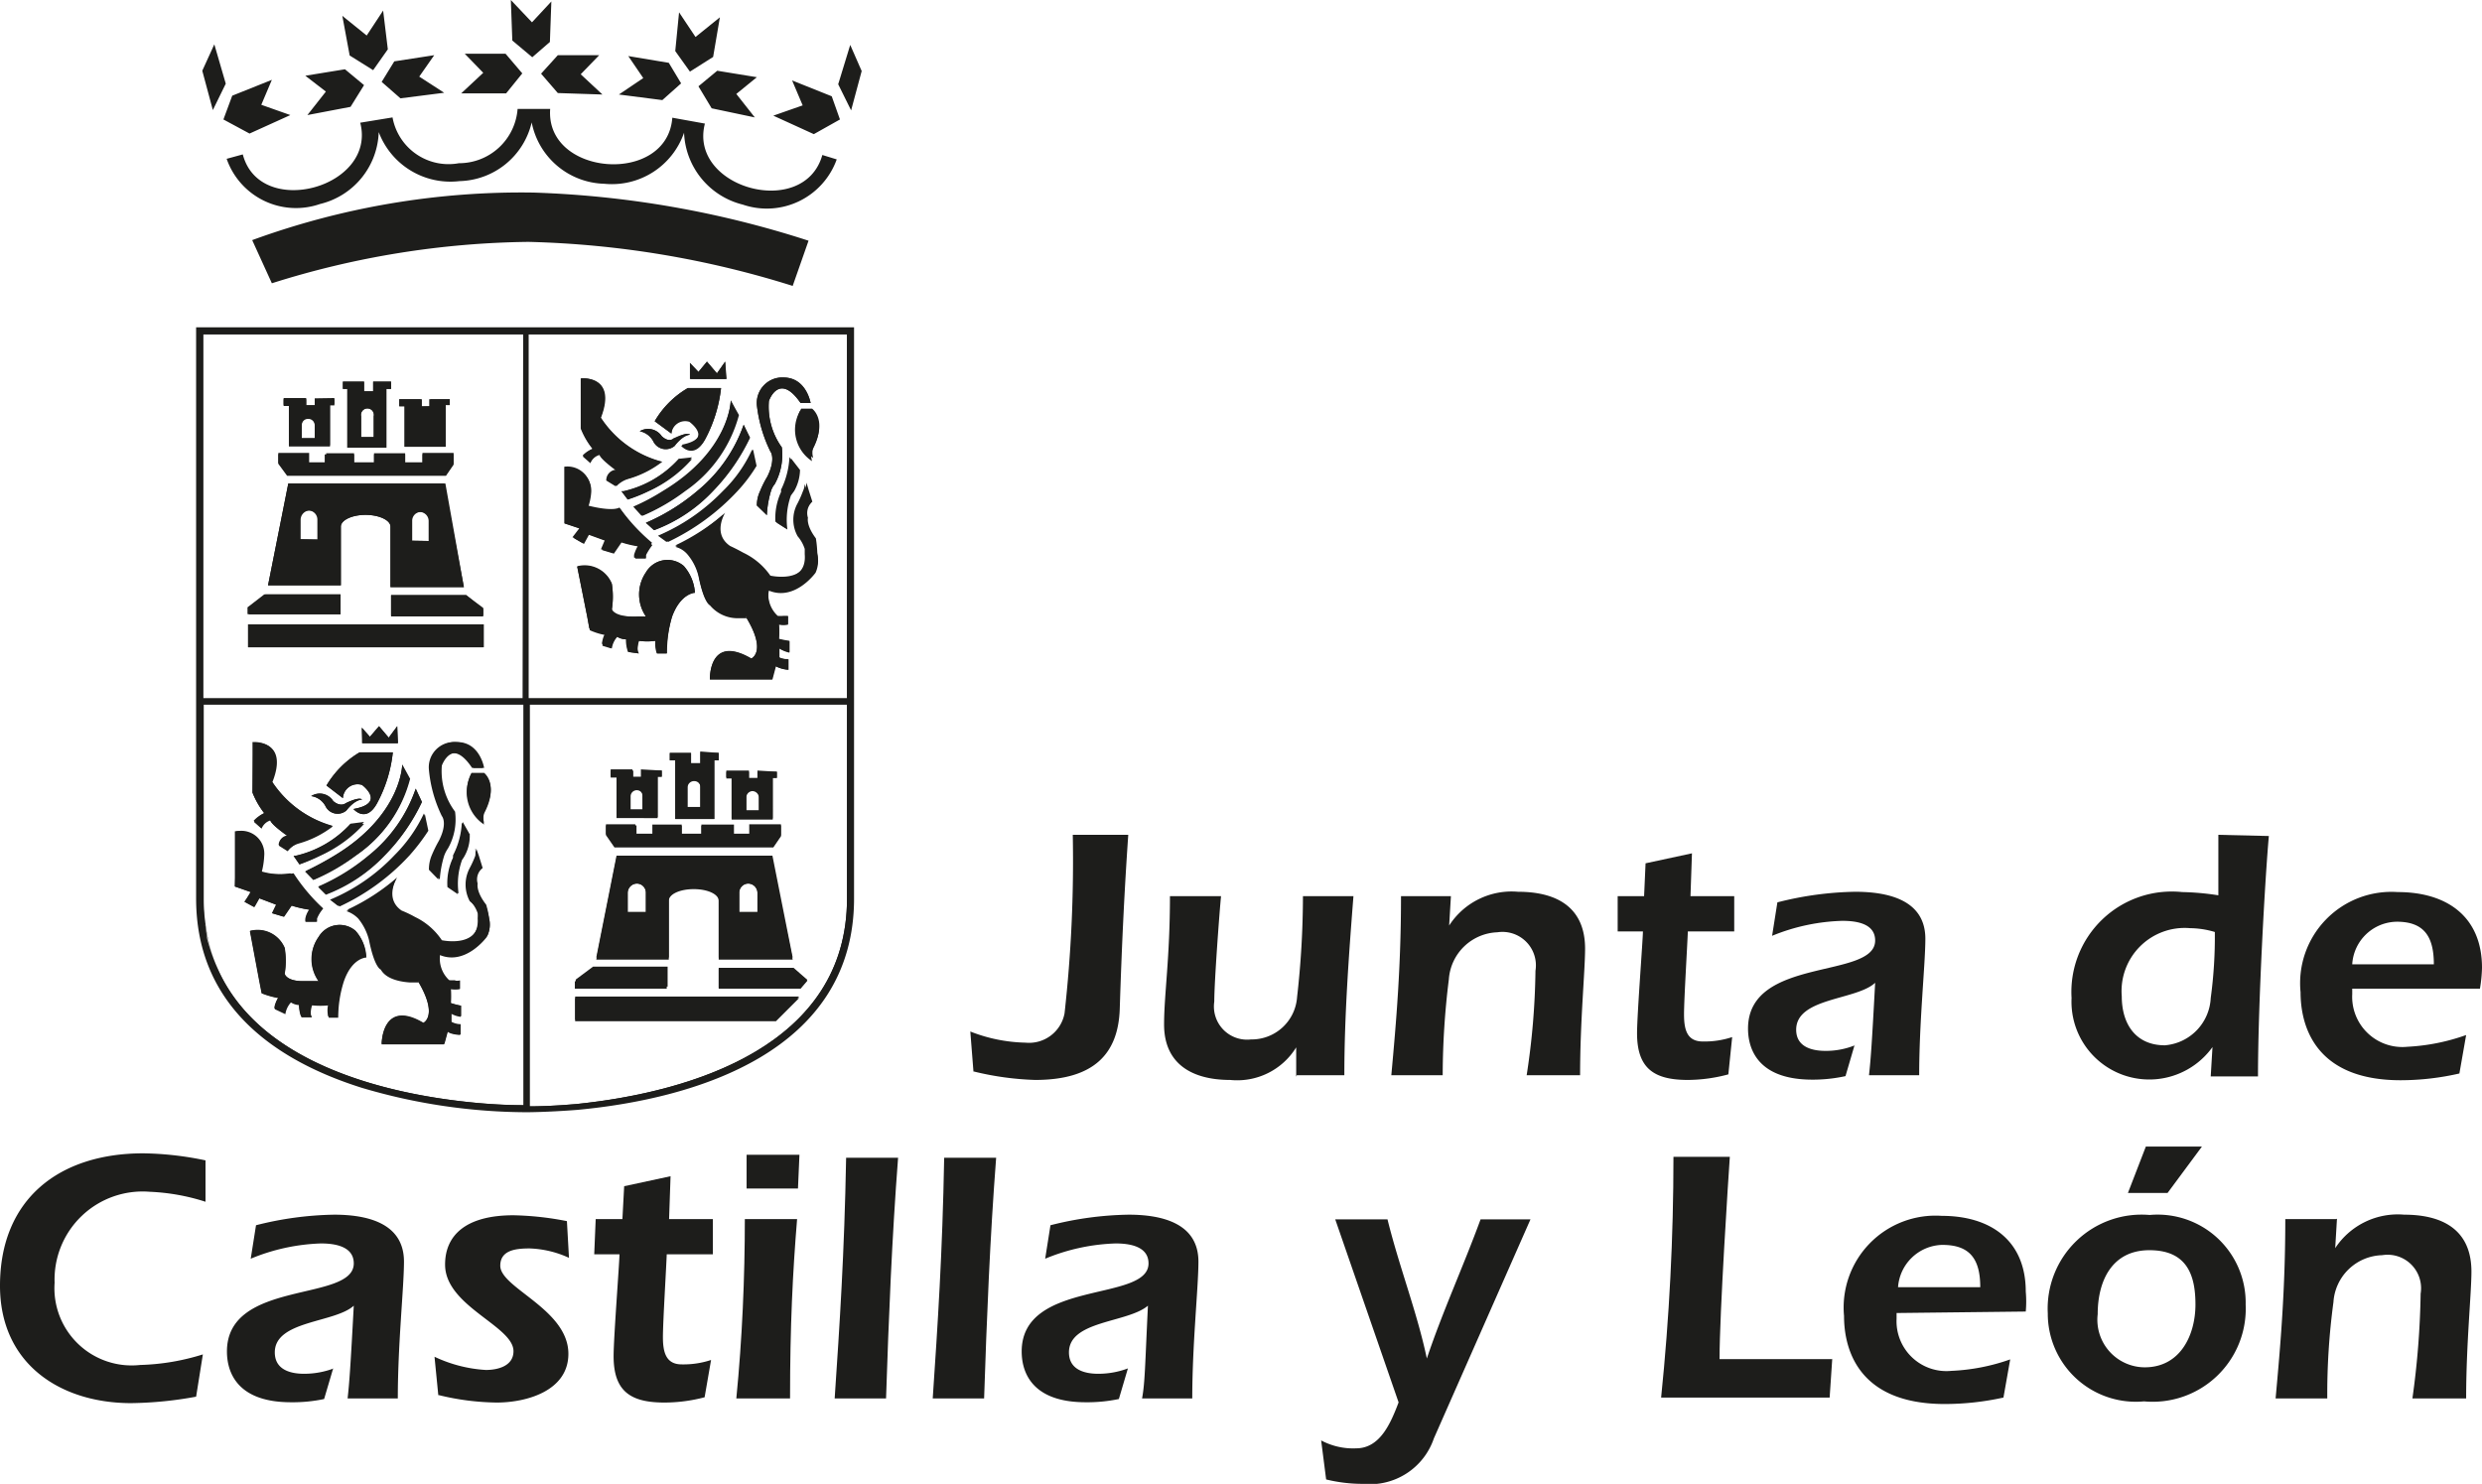 <svg xmlns="http://www.w3.org/2000/svg" viewBox="0 0 84.54 50.55"><defs><style>.cls-1,.cls-2{fill:#1d1d1b;}.cls-2{fill-rule:evenodd;}</style></defs><g id="Capa_2" data-name="Capa 2"><g id="Capa_1-2" data-name="Capa 1"><path class="cls-1" d="M20.18,15.29a2.66,2.66,0,0,1-.4-.69l0-1.71s1.23-.12.67,1.34a3.56,3.56,0,0,0,2.07,1.5,3.44,3.44,0,0,1-1.18.59.94.94,0,0,0-.38.24l-.31-.19A.36.36,0,0,1,21,16s-.53-.38-.58-.54a.46.46,0,0,0-.31.28l-.26-.23A1,1,0,0,1,20.18,15.29Z"/><path class="cls-1" d="M19.73,18l-.51-.17V15.9a.79.79,0,0,1,.9.8v0a2,2,0,0,1-.1.52s.8.22,1.08.07a6.41,6.41,0,0,0,1.11,1.2,2.2,2.2,0,0,0-.22.35S22,19,22,19H21.6a.39.39,0,0,1,0-.11,1.42,1.42,0,0,1,.13-.3,3.83,3.83,0,0,1-.6-.14l-.26.38-.4-.12.13-.31L20,18.18l-.17.31-.33-.19Z"/><path class="cls-1" d="M23.29,19.28a1.54,1.54,0,0,1,.38.92s-.49,0-.78.82a4.42,4.42,0,0,0-.19,1.24h-.33a1.07,1.07,0,0,1-.05-.43,2,2,0,0,1-.57,0s-.08.31,0,.43l-.36-.05a1.25,1.25,0,0,1-.07-.43.6.6,0,0,1-.31-.09.75.75,0,0,0-.19.4L20.52,22s0-.29.13-.36a2.23,2.23,0,0,1-.56-.17L20,21l-.34-1.71a1,1,0,0,1,1.18.59,2.77,2.77,0,0,1,0,.87s.05.21.58.25a1.81,1.81,0,0,0,.33,0H22A1.33,1.33,0,0,1,22,19.5.85.85,0,0,1,23.29,19.28Z"/><path class="cls-1" d="M21.79,14.69a.56.56,0,0,1,.75.17c.26.24.41.07.41.07.5-.24.55-.12.55-.12-.26,0-.52.38-.52.38a.47.47,0,0,1-.73-.16A.68.68,0,0,0,21.79,14.69Z"/><path class="cls-1" d="M22.1,16.73a5.39,5.39,0,0,1-.72.29l-.21-.28h.07a3.6,3.6,0,0,0,1.88-1.1l.45,0A4.32,4.32,0,0,1,22.1,16.73Z"/><path class="cls-1" d="M22.87,14.77l-.57-.42a3.12,3.12,0,0,1,1.13-1.13h1.13A4.83,4.83,0,0,1,24,15c-.38.67-.8.19-.8.19,1.13-.22.28-.82.28-.82A.47.47,0,0,0,22.87,14.77Z"/><polygon class="cls-1" points="23.52 12.91 23.5 12.37 23.79 12.67 24.08 12.32 24.42 12.72 24.7 12.32 24.75 12.91 23.52 12.91"/><path class="cls-1" d="M24.89,13.64l.24.5a4.57,4.57,0,0,1-1.83,2.59,6.88,6.88,0,0,1-1.45.84l-.28-.31a7.2,7.2,0,0,0,1-.53C24.86,15.36,24.89,13.64,24.89,13.64Z"/><path class="cls-1" d="M25.33,14.47l.22.44a6.82,6.82,0,0,1-1.26,1.82,5.27,5.27,0,0,1-2,1.33L22,17.81a6.93,6.93,0,0,0,1.74-1.08A5.08,5.08,0,0,0,25.33,14.47Z"/><path class="cls-1" d="M24.65,16.73a4.65,4.65,0,0,0,1-1.42l.12.56a5.24,5.24,0,0,1-.65.86,7.75,7.75,0,0,1-2.36,1.73l-.29-.21A6.71,6.71,0,0,0,24.65,16.73Z"/><path class="cls-1" d="M26.89,16.88A2.46,2.46,0,0,0,26.77,18l-.36-.23a2.13,2.13,0,0,1,.19-1,.16.16,0,0,0,0-.08,2.84,2.84,0,0,0,.29-1.12l.26.4a1.52,1.52,0,0,1-.2.72Z"/><path class="cls-1" d="M26.14,16.23c.3-.62.1-.85.1-.85a4.78,4.78,0,0,1-.46-1.58.87.87,0,0,1,.92-.94c.77,0,.91.87.91.87h-.34c-.74-1.08-1.08-.07-1.08-.07a2.38,2.38,0,0,0,.44,1.58,2.07,2.07,0,0,1-.24,1.25.68.68,0,0,0-.13.24,3.4,3.4,0,0,0-.14.82l-.34-.33a1.12,1.12,0,0,1,.11-.49A3.35,3.35,0,0,1,26.14,16.23Z"/><path class="cls-1" d="M27.25,14l.41,0s.53.38,0,1.35a.59.59,0,0,0,0,.36A1.28,1.28,0,0,1,27.25,14Z"/><path class="cls-1" d="M27.84,18.88a1,1,0,0,1-.06.55s-.7,1-1.59.61a1,1,0,0,0,.3.94,1,1,0,0,0,.19,0h.16v.28a.74.74,0,0,1-.31,0,2.6,2.6,0,0,1,0,.5,3.29,3.29,0,0,0,.36.07l0,.38a1,1,0,0,1-.34-.12l0,.31a.6.6,0,0,0,.31.06l0,.36a1.08,1.08,0,0,1-.43-.12l-.12.45H24.18s-.05-1.56,1.41-.71c0,0,.55-.23-.19-1.43h-.22a1.23,1.23,0,0,1-1-.44s-.2,0-.39-1a1.83,1.83,0,0,0-.38-.74.79.79,0,0,0-.41-.25,7.33,7.33,0,0,0,1.7-1.11s-.45.71.17,1.13c0,0,.2.09.45.23a2.34,2.34,0,0,1,.92.78s1.32.3,1.23-.78c0-.06,0-.12,0-.18a1.25,1.25,0,0,0-.24-.43,1.15,1.15,0,0,1,0-1.13,3.59,3.59,0,0,0,.18-.41.64.64,0,0,0,.06-.24l.07.24.13.41a.52.52,0,0,0-.15.55s-.07.25.27.7A4,4,0,0,1,27.84,18.88Z"/><path class="cls-1" d="M17.93,11.27V23.91H29.05V11.27ZM28.85,23.79H18V11.39H28.85Z"/><path class="cls-1" d="M7,39.53a10.93,10.93,0,0,0-2.12-.24C2,39.29,0,40.86,0,43.8c0,2.67,2.06,4,4.47,4a13,13,0,0,0,2.21-.22l.23-1.44a7.8,7.8,0,0,1-2.14.36A2.63,2.63,0,0,1,1.86,43.7,3,3,0,0,1,5.1,40.6,7.12,7.12,0,0,1,7,40.94L7,39.53Z"/><path class="cls-1" d="M11.36,46.62a2.87,2.87,0,0,1-1,.18c-.49,0-1-.15-1-.73,0-1.09,2.05-1,2.69-1.59-.11,2.06-.15,2.62-.21,3.16h1.71c0-1.85.21-3.79.21-4.66,0-1.34-1.3-1.6-2.38-1.6a11.43,11.43,0,0,0-2.66.36l-.18,1.14a6.79,6.79,0,0,1,2.39-.52c.46,0,1.12.09,1.12.68,0,1.33-4.32.53-4.32,3,0,.55.21,1.73,2.18,1.73a5.16,5.16,0,0,0,1.13-.11l.31-1.05Z"/><path class="cls-1" d="M14.92,47.52a8.65,8.65,0,0,0,2,.26c1,0,2.44-.39,2.44-1.66,0-1.52-2.32-2.24-2.32-3,0-.53.52-.59,1-.59a3.47,3.47,0,0,1,1.34.32l-.07-1.25a10.34,10.34,0,0,0-1.82-.2c-1.62,0-2.33.68-2.33,1.68,0,1.42,2.33,2.09,2.33,2.95,0,.52-.56.64-.94.64a4.72,4.72,0,0,1-1.75-.45l.13,1.32Z"/><path class="cls-1" d="M24.28,42.73l0-1.2H22.79l.05-1.46-1.58.34-.06,1.12h-.91l-.05,1.2h.86c0,.27-.2,2.84-.2,3.47,0,1.2.58,1.58,1.73,1.58A5.39,5.39,0,0,0,24,47.6l.22-1.27a3,3,0,0,1-1,.15c-.54,0-.64-.42-.64-.93s.11-2.29.13-2.82Z"/><path class="cls-2" d="M25.37,41.53c0,2-.09,4.08-.29,6.11h1.83c0-2.47.09-4.29.24-6.11Zm.06-2.19,0,1.15h1.75l.05-1.15Z"/><path class="cls-1" d="M30.18,47.64c.09-2.73.2-5.47.41-8.2H28.82c-.06,3.28-.22,5.68-.39,8.2Z"/><path class="cls-1" d="M33.52,47.64c.09-2.73.2-5.47.41-8.2H32.16c-.06,3.28-.22,5.68-.39,8.2Z"/><path class="cls-1" d="M38.41,46.62a2.87,2.87,0,0,1-1,.18c-.49,0-1-.15-1-.73,0-1.09,2-1,2.69-1.59C39,46.54,39,47.1,38.9,47.64h1.71c0-1.85.21-3.79.21-4.66,0-1.34-1.3-1.6-2.38-1.6a11.36,11.36,0,0,0-2.66.36l-.18,1.14A6.79,6.79,0,0,1,38,42.36c.46,0,1.12.09,1.12.68,0,1.33-4.32.53-4.32,3,0,.55.21,1.73,2.18,1.73a5.22,5.22,0,0,0,1.13-.11l.31-1.05Z"/><path class="cls-1" d="M47.64,47.77c-.27.71-.63,1.57-1.45,1.57A2.31,2.31,0,0,1,45,49.07l.17,1.33a5.22,5.22,0,0,0,1.25.15A2.3,2.3,0,0,0,48.84,49l3.29-7.46h-1.7c-.59,1.61-1.29,3.13-1.83,4.74h0c-.33-1.57-.94-3.12-1.34-4.74H45.48l2.16,6.24Z"/><path class="cls-1" d="M62.41,46.3c-.77,0-1.56,0-2.35,0H58.57c0-1.57.3-6.17.35-6.89H57c0,2.74-.14,5.47-.42,8.2h5.74l.09-1.34Z"/><path class="cls-2" d="M69,44.68A3.85,3.85,0,0,0,69,44c0-1.75-1.21-2.58-2.86-2.58a3.13,3.13,0,0,0-3.33,3.41c0,.84.26,3,3.43,3a9.31,9.31,0,0,0,2-.22l.23-1.3a6.83,6.83,0,0,1-2,.39,1.7,1.7,0,0,1-1.87-1.78v-.19Zm-2.83-2.27c.94,0,1.28.5,1.28,1.44h-2.8A1.55,1.55,0,0,1,66.13,42.41Z"/><path class="cls-2" d="M73.09,39.06l-.61,1.58h1.35L75,39.06Zm.13,2.33a3.2,3.2,0,0,0-3.47,3.35,3,3,0,0,0,3.28,3,3.17,3.17,0,0,0,3.46-3.3A3,3,0,0,0,73.22,41.39Zm-.17,5.19a1.62,1.62,0,0,1-1.6-1.81c0-1.14.49-2.18,1.76-2.18s1.57.83,1.57,1.85S74.28,46.58,73.05,46.58Z"/><path class="cls-1" d="M79.56,41.53H77.84c0,2.38-.16,4.25-.33,6.11h1.76a23.37,23.37,0,0,1,.21-3.28,1.71,1.71,0,0,1,1.66-1.6,1.14,1.14,0,0,1,1.31,1.31,28.61,28.61,0,0,1-.28,3.57H84c0-1.85.18-3.57.18-4.32,0-1.44-1-1.94-2.29-1.94a2.55,2.55,0,0,0-2.35,1.14h0l.06-1Z"/><path class="cls-1" d="M33.16,36.5a10,10,0,0,0,2.1.29c2,0,2.83-.89,2.88-2.42.07-2.19.16-4.06.29-5.93H36.54a46.78,46.78,0,0,1-.28,6.08,1.23,1.23,0,0,1-1.33,1,5.42,5.42,0,0,1-1.88-.38l.11,1.4Z"/><path class="cls-1" d="M44.17,36.63h1.62c0-2,.15-4.06.31-6.1H44.38a30.84,30.84,0,0,1-.2,3.44,1.55,1.55,0,0,1-1.57,1.44,1.13,1.13,0,0,1-1.25-1.29c0-.69.18-3.09.23-3.59H39.85c0,2.11-.2,3.35-.2,4.37,0,1.38,1,1.89,2.25,1.89a2.36,2.36,0,0,0,2.25-1.11h0v1Z"/><path class="cls-1" d="M49.44,30.53H47.72c0,2.38-.16,4.25-.33,6.1h1.75a26.84,26.84,0,0,1,.21-3.27A1.72,1.72,0,0,1,51,31.76a1.14,1.14,0,0,1,1.3,1.31A25,25,0,0,1,52,36.63h1.82c0-1.84.17-3.56.17-4.31,0-1.44-1-1.94-2.28-1.94a2.53,2.53,0,0,0-2.35,1.15h0l.06-1Z"/><path class="cls-1" d="M59.07,31.73l0-1.2H57.58l.05-1.46-1.58.34L56,30.53h-.9l0,1.2h.86c0,.27-.2,2.84-.2,3.47,0,1.2.58,1.59,1.73,1.59a5.4,5.4,0,0,0,1.38-.19L59,35.33a3,3,0,0,1-1,.15c-.55,0-.64-.42-.64-.93s.11-2.29.13-2.82Z"/><path class="cls-1" d="M63.18,35.61a2.65,2.65,0,0,1-1,.19c-.49,0-1-.15-1-.72,0-1.1,2.05-1,2.69-1.6-.11,2.06-.15,2.62-.21,3.15h1.71c0-1.84.21-3.78.21-4.65,0-1.34-1.3-1.6-2.39-1.6a11.35,11.35,0,0,0-2.65.36l-.18,1.14a6.78,6.78,0,0,1,2.39-.51c.46,0,1.12.08,1.12.67,0,1.33-4.33.53-4.33,3,0,.55.21,1.74,2.19,1.74a5.22,5.22,0,0,0,1.13-.12l.31-1.06Z"/><path class="cls-2" d="M75.56,28.44c0,1.07,0,1.5,0,2.06a8.78,8.78,0,0,0-1.23-.11A3.42,3.42,0,0,0,70.56,34a2.65,2.65,0,0,0,4.8,1.67h0l-.06,1h1.61c0-2.45.24-6.75.37-8.19ZM75.3,34a1.7,1.7,0,0,1-1.56,1.61c-1,0-1.47-.73-1.47-1.67a2.15,2.15,0,0,1,2.33-2.32,3,3,0,0,1,.84.13A15.45,15.45,0,0,1,75.3,34Z"/><path class="cls-2" d="M84.47,33.68a4.88,4.88,0,0,0,.07-.71c0-1.75-1.2-2.58-2.87-2.58a3.11,3.11,0,0,0-3.31,3.41c0,.84.26,3,3.41,3a9,9,0,0,0,2-.23L84,35.26a7,7,0,0,1-2,.4,1.71,1.71,0,0,1-1.88-1.79v-.19ZM81.64,31.4c.93,0,1.26.51,1.26,1.45H80.12A1.54,1.54,0,0,1,81.64,31.4Z"/><path class="cls-1" d="M9,27.7A2.83,2.83,0,0,1,8.6,27l0-1.72s1.22-.11.65,1.34a3.68,3.68,0,0,0,2.07,1.51,3.42,3.42,0,0,1-1.18.59A.91.91,0,0,0,9.8,29l-.3-.19a.35.35,0,0,1,.3-.32s-.54-.38-.59-.54a.47.47,0,0,0-.3.28L8.65,28A1.09,1.09,0,0,1,9,27.7Z"/><path class="cls-1" d="M8.56,30.39,8,30.2l0-1.05v-.83a.78.78,0,0,1,.9.83,2.73,2.73,0,0,1-.09.54,2.44,2.44,0,0,0,1.08.06,6.32,6.32,0,0,0,1.1,1.2,1.22,1.22,0,0,0-.21.34h0l0,.11h-.38a.49.49,0,0,1,0-.11.74.74,0,0,1,.13-.3,3.92,3.92,0,0,1-.61-.14l-.26.38-.4-.12.14-.29-.58-.22-.17.3-.33-.18Z"/><path class="cls-1" d="M12.11,31.71a1.42,1.42,0,0,1,.37.91s-.49,0-.77.82a4.06,4.06,0,0,0-.19,1.23H11.2a.89.89,0,0,1,0-.42,2.93,2.93,0,0,1-.57,0s-.1.29,0,.41l-.36,0a1.23,1.23,0,0,1-.07-.42.55.55,0,0,1-.29-.09.75.75,0,0,0-.19.4l-.36-.17A.85.85,0,0,1,9.47,34a2.78,2.78,0,0,1-.56-.16l-.08-.41-.32-1.71a1,1,0,0,1,1.18.58,2.66,2.66,0,0,1,0,.88s.05.22.58.25h.34l.24,0a1.3,1.3,0,0,1,0-1.51A.83.83,0,0,1,12.11,31.71Z"/><path class="cls-1" d="M10.6,27.12a.54.54,0,0,1,.75.17c.26.22.43.07.43.07.5-.24.55-.12.55-.12-.27,0-.53.37-.53.37a.46.46,0,0,1-.72-.16A.66.66,0,0,0,10.6,27.12Z"/><path class="cls-1" d="M10.91,29.15a6.9,6.9,0,0,1-.71.3l-.2-.29h.07a3.62,3.62,0,0,0,1.87-1.09l.46,0A4.56,4.56,0,0,1,10.91,29.15Z"/><path class="cls-1" d="M11.68,27.19l-.56-.43a3.22,3.22,0,0,1,1.13-1.13h1.13a4.69,4.69,0,0,1-.54,1.74c-.38.69-.8.19-.8.19,1.13-.2.29-.82.29-.82A.5.5,0,0,0,11.68,27.19Z"/><polygon class="cls-1" points="12.35 25.32 12.32 24.79 12.6 25.1 12.91 24.74 13.24 25.13 13.53 24.74 13.56 25.32 12.35 25.32"/><path class="cls-1" d="M13.7,26.06l.24.49a4.52,4.52,0,0,1-1.83,2.6,6.89,6.89,0,0,1-1.44.83l-.28-.29a10.77,10.77,0,0,0,1-.54C13.67,27.77,13.7,26.06,13.7,26.06Z"/><path class="cls-1" d="M14.16,26.88l.21.45a6.61,6.61,0,0,1-1.27,1.82,5.43,5.43,0,0,1-2,1.33l-.26-.26a7,7,0,0,0,1.73-1.07A5,5,0,0,0,14.16,26.88Z"/><path class="cls-1" d="M13.47,29.15a5,5,0,0,0,1-1.42l.12.57a6.82,6.82,0,0,1-.65.85,7.53,7.53,0,0,1-2.37,1.73l-.27-.21A6.41,6.41,0,0,0,13.47,29.15Z"/><path class="cls-1" d="M15.71,29.31a2.39,2.39,0,0,0-.12,1.15l-.35-.24a2,2,0,0,1,.19-1l0-.08a2.68,2.68,0,0,0,.3-1.12l.25.41a1.37,1.37,0,0,1-.2.71A1,1,0,0,1,15.71,29.31Z"/><path class="cls-1" d="M15,28.64c.31-.61.1-.84.1-.84a4.53,4.53,0,0,1-.44-1.57.86.86,0,0,1,.91-.95c.78,0,.92.88.92.88h-.36c-.72-1.09-1.08-.08-1.08-.08a2.3,2.3,0,0,0,.45,1.57,2,2,0,0,1-.24,1.25,1.14,1.14,0,0,0-.13.25,3.53,3.53,0,0,0-.15.81l-.32-.33a1.23,1.23,0,0,1,.09-.48A4.57,4.57,0,0,1,15,28.64Z"/><path class="cls-1" d="M16.06,26.36l.43,0s.51.38,0,1.35a.65.65,0,0,0,0,.38A1.31,1.31,0,0,1,16.06,26.36Z"/><path class="cls-1" d="M16.66,31.29a.9.9,0,0,1-.05.56s-.72,1-1.61.61a1,1,0,0,0,.31.94,1,1,0,0,0,.19,0,.25.25,0,0,0,.17,0v.29a.89.89,0,0,1-.31,0,3.63,3.63,0,0,1,0,.48,2.45,2.45,0,0,0,.35.09l0,.36a.89.89,0,0,1-.33-.11l0,.3a.66.66,0,0,0,.31.08l0,.35s-.34,0-.43-.12l-.12.44H13s0-1.54,1.42-.7c0,0,.53-.24-.19-1.44H14c-.3,0-.81-.1-1-.44,0,0-.21,0-.4-1a1.89,1.89,0,0,0-.37-.74,1,1,0,0,0-.4-.25,7.21,7.21,0,0,0,1.7-1.1s-.46.71.15,1.13a3.87,3.87,0,0,1,.46.22,2.28,2.28,0,0,1,.91.79s1.32.29,1.25-.79a1.35,1.35,0,0,0,0-.18A1.17,1.17,0,0,0,16,30.7a1.2,1.2,0,0,1,0-1.13,3.35,3.35,0,0,0,.19-.42,1.29,1.29,0,0,0,0-.25l.09.25.13.42a.49.49,0,0,0-.17.53s-.07.26.29.72A2.88,2.88,0,0,1,16.66,31.29Z"/><polygon class="cls-1" points="6.97 31.48 6.98 31.48 6.97 31.48 6.97 31.48"/><path class="cls-1" d="M17.93,23.91V37.77S7.83,37.93,7,31.48a.28.28,0,0,0,0,.09c.64,4.28,5.53,5.65,9.21,6,.79.07,1.38.08,1.62.08V24H6.92v6.59a5.83,5.83,0,0,0,.06.84v0a6,6,0,0,1-.09-.87v-6.7Z"/><path class="cls-1" d="M10.72,13.57v.23h-.29v-.24H9.66v.23h.18v1.38h1.4v-1.4h.15v-.21Zm0,1.35h-.44v-.47a.21.21,0,0,1,.21-.22.22.22,0,0,1,.23.22Z"/><polygon class="cls-1" points="11.6 20.93 8.47 20.93 8.47 20.69 9.04 20.25 11.6 20.25 11.6 20.93"/><path class="cls-1" d="M12.71,13v.33H12.4V13h-.72v.25h.15v2h1.33v-2h.16V13Zm-.41,1.89v-.71a.22.22,0,1,1,.43,0v.71Z"/><polygon class="cls-1" points="13.78 13.84 13.6 13.84 13.6 13.6 14.37 13.6 14.37 13.85 14.66 13.84 14.66 13.6 15.32 13.6 15.32 13.8 15.18 13.8 15.18 15.22 13.78 15.22 13.78 13.84"/><polygon class="cls-1" points="9.78 16.17 9.48 15.77 9.48 15.43 10.53 15.43 10.53 15.75 11.11 15.75 11.11 15.44 12.06 15.44 12.06 15.75 12.74 15.75 12.74 15.44 13.8 15.44 13.8 15.75 14.39 15.75 14.39 15.43 15.45 15.43 15.45 15.79 15.19 16.17 9.78 16.17"/><path class="cls-1" d="M15.17,16.47H9.82l-.69,3.47h2.48l0-2c0-.22.38-.4.84-.4s.85.18.85.4V20H15.8Zm-4.93,1.9V17.7a.32.32,0,0,1,.3-.31.31.31,0,0,1,.31.31v.68Zm3.8.05v-.67a.3.3,0,0,1,.29-.31.31.31,0,0,1,.31.31l0,.68Z"/><polygon class="cls-1" points="13.32 20.28 15.88 20.28 16.46 20.71 16.46 20.96 13.32 20.96 13.32 20.28"/><rect class="cls-1" x="8.45" y="21.27" width="8.03" height="0.78"/><path class="cls-1" d="M6.8,11.27V23.91H17.93V11.27Zm11,12.52H6.92V11.39h10.9Z"/><path class="cls-1" d="M21.86,26.25v.25h-.29v-.25H20.8v.24H21v1.38H22.4V26.46h.14v-.21Zm-.38,1.36v-.47a.21.21,0,0,1,.21-.22.22.22,0,0,1,.22.22v.47Z"/><polygon class="cls-1" points="22.74 33.61 19.61 33.61 19.61 33.37 20.2 32.93 22.74 32.93 22.74 33.61"/><path class="cls-1" d="M23.86,25.64V26h-.32v-.35l-.72,0v.25H23v2h1.33v-2h.15v-.25Zm0,1.89h-.44v-.71a.22.22,0,0,1,.23-.21.21.21,0,0,1,.21.21Z"/><path class="cls-1" d="M25.8,26.29v.25h-.29v-.25h-.77v.23h.18v1.4h1.4V26.5h.14v-.21Zm.05,1.35h-.43v-.47a.22.22,0,0,1,.21-.22.23.23,0,0,1,.22.22Z"/><polygon class="cls-1" points="20.93 28.87 20.64 28.45 20.64 28.12 21.68 28.12 21.68 28.44 22.27 28.44 22.27 28.13 23.22 28.13 23.22 28.44 23.89 28.44 23.89 28.13 24.95 28.13 24.95 28.44 25.55 28.44 25.55 28.12 26.6 28.12 26.6 28.49 26.34 28.87 20.93 28.87"/><path class="cls-1" d="M26.31,29.15H21l-.69,3.47h2.47l0-2c0-.23.38-.4.85-.4s.85.17.85.4v2H27ZM22,31.07l-.62,0v-.66a.32.32,0,0,1,.31-.31.31.31,0,0,1,.31.31Zm3.8,0h-.62v-.66a.31.31,0,0,1,.31-.31.32.32,0,0,1,.31.31Z"/><polygon class="cls-1" points="26.43 34.74 19.59 34.74 19.59 33.95 27.22 33.95 26.43 34.74"/><polygon class="cls-1" points="24.48 32.97 27.03 32.97 27.5 33.38 27.27 33.65 24.48 33.65 24.48 32.97"/><path class="cls-1" d="M17.93,23.91V37.77S29,38,29,30.61v-6.7Zm10.92,6.7c0,5-5.27,6.59-9.21,7-.78.07-1.36.08-1.6.08V24H28.85Z"/><path class="cls-2" d="M19.59,34v.79h6.84l.79-.79ZM27,33H24.48v.68h2.79l.23-.27Zm-6.83,0-.59.44v.24h3.13v-.68Zm6.11-3.78H21l-.69,3.47h2.47l0-2c0-.23.38-.4.85-.4s.85.17.85.4v2H27ZM22,31.07l-.62,0v-.66a.32.32,0,0,1,.31-.31.31.31,0,0,1,.31.31Zm3.8,0h-.62v-.66a.31.31,0,0,1,.31-.31.32.32,0,0,1,.31.31Zm0-4.82v.25h-.29v-.25h-.77v.23h.18v1.4h1.4V26.5h.14v-.21Zm.05,1.35h-.43v-.47a.22.22,0,0,1,.21-.22.23.23,0,0,1,.22.22Zm-2-2V26h-.32v-.35l-.72,0v.25H23v2h1.33v-2h.15v-.25Zm0,1.89h-.44v-.71a.22.22,0,0,1,.23-.21.21.21,0,0,1,.21.21Zm1.67.59v.32H25v-.31H23.89v.31h-.67v-.31h-1v.31h-.58v-.32h-1v.33l.29.42h5.41l.26-.38v-.37Zm-3.69-1.87v.25h-.29v-.25H20.8v.24H21v1.38H22.4V26.46h.14v-.21Zm-.38,1.36v-.47a.21.21,0,0,1,.21-.22.22.22,0,0,1,.22.22v.47Z"/><path class="cls-2" d="M8.45,21.27v.78h8v-.78Zm7.43-1H13.32V21h3.14v-.25ZM9,20.25l-.57.44v.23H11.6v-.67Zm6.13-3.78H9.82l-.69,3.47h2.48l0-2c0-.22.38-.4.84-.4s.85.18.85.4V20H15.8Zm-4.93,1.9V17.7a.32.32,0,0,1,.3-.31.31.31,0,0,1,.31.31v.68Zm3.8.05v-.67a.3.3,0,0,1,.29-.31.31.31,0,0,1,.31.31l0,.68Zm.62-4.82v.24h-.29V13.6H13.6v.24h.18v1.38h1.4V13.8h.14v-.2ZM12.71,13v.33H12.4V13h-.72v.25h.15v2h1.33v-2h.16V13Zm-.41,1.89v-.71a.22.22,0,1,1,.43,0v.71Zm2.09.58v.32H13.8v-.31H12.74v.31h-.68v-.31h-1v.31h-.58v-.32h-1v.33l.3.41h5.41l.26-.38v-.36Zm-3.67-1.86v.23h-.29v-.24H9.66v.23h.18v1.38h1.4v-1.4h.15v-.21Zm0,1.35h-.44v-.47a.21.21,0,0,1,.21-.22.22.22,0,0,1,.23.22Z"/><path class="cls-2" d="M21.12,17.33c-.28.15-1.08-.07-1.08-.07a2,2,0,0,0,.1-.52v0a.79.79,0,0,0-.9-.8v1.89l.51.17-.19.34.33.19.17-.31.58.21-.13.31.4.12.26-.38a3.83,3.83,0,0,0,.6.14,1.42,1.42,0,0,0-.13.3.39.39,0,0,0,0,.11H22s0-.07,0-.11a2.2,2.2,0,0,1,.22-.35A6.41,6.41,0,0,1,21.12,17.33Zm-.65-3.1c.56-1.46-.67-1.34-.67-1.34l0,1.71a2.66,2.66,0,0,0,.4.69,1,1,0,0,0-.35.26l.26.23a.46.46,0,0,1,.31-.28c.05.16.58.54.58.54a.36.36,0,0,0-.31.33l.31.19a.94.94,0,0,1,.38-.24,3.44,3.44,0,0,0,1.18-.59A3.56,3.56,0,0,1,20.47,14.23Zm2.48.7s-.15.17-.41-.07a.56.56,0,0,0-.75-.17.68.68,0,0,1,.46.34.47.47,0,0,0,.73.16s.26-.35.52-.38C23.5,14.81,23.45,14.69,23,14.93Zm4.89,3.95a4,4,0,0,0-.11-.49c-.34-.45-.27-.7-.27-.7a.52.52,0,0,1,.15-.55l-.13-.41-.07-.24a.64.64,0,0,1-.06.24,3.59,3.59,0,0,1-.18.41,1.15,1.15,0,0,0,0,1.13,1.25,1.25,0,0,1,.24.43c0,.06,0,.12,0,.18.09,1.08-1.23.78-1.23.78a2.34,2.34,0,0,0-.92-.78c-.25-.14-.45-.23-.45-.23-.62-.42-.17-1.13-.17-1.13A7.33,7.33,0,0,1,23,18.63a.79.79,0,0,1,.41.25,1.83,1.83,0,0,1,.38.74c.19.94.39,1,.39,1a1.23,1.23,0,0,0,1,.44h1.5a1,1,0,0,1-.19,0,1,1,0,0,1-.3-.94c.89.37,1.59-.61,1.59-.61A1,1,0,0,0,27.84,18.88Zm-4.41-5.66a3.12,3.12,0,0,0-1.13,1.13l.57.42a.47.47,0,0,1,.63-.44s.85.6-.28.82c0,0,.42.48.8-.19a4.83,4.83,0,0,0,.54-1.74Zm0,.54h-.31l.33-.3A.26.26,0,0,0,23.43,13.76Zm-.14,5.52A.85.85,0,0,0,22,19.5,1.33,1.33,0,0,0,22,21h-.24a1.81,1.81,0,0,1-.33,0H20l.07.4a2.23,2.23,0,0,0,.56.17c-.09.07-.13.36-.13.36l.34.16a.75.75,0,0,1,.19-.4.6.6,0,0,0,.31.09,1.25,1.25,0,0,0,.07.43l.36.05c-.12-.12,0-.43,0-.43a2,2,0,0,0,.57,0,1.07,1.07,0,0,0,.05.43h.33A4.42,4.42,0,0,1,22.89,21c.29-.78.78-.82.78-.82A1.54,1.54,0,0,0,23.29,19.28Zm-2.45,1.49a2.77,2.77,0,0,0,0-.87,1,1,0,0,0-1.18-.59L20,21h1.4C20.89,21,20.84,20.77,20.84,20.77Zm2.28-5.14a3.6,3.6,0,0,1-1.88,1.1h-.07l.21.28a5.39,5.39,0,0,0,.72-.29,4.32,4.32,0,0,0,1.47-1.14Zm2.5-.32a4.65,4.65,0,0,1-1,1.42,6.71,6.71,0,0,1-2.21,1.52l.29.21a7.75,7.75,0,0,0,2.36-1.73,5.24,5.24,0,0,0,.65-.86Zm-.29-.84a5.08,5.08,0,0,1-1.58,2.26A6.93,6.93,0,0,1,22,17.81l.27.25a5.27,5.27,0,0,0,2-1.33,6.82,6.82,0,0,0,1.26-1.82Zm1.61,1.14a2.84,2.84,0,0,1-.29,1.12.16.16,0,0,1,0,.08,2.13,2.13,0,0,0-.19,1l.36.23a2.46,2.46,0,0,1,.12-1.16l.11-.15a1.52,1.52,0,0,0,.2-.72Zm-.24-2.75a.87.87,0,0,0-.92.94,4.78,4.78,0,0,0,.46,1.58s.2.23-.1.85a3.35,3.35,0,0,0-.25.5,1.12,1.12,0,0,0-.11.49l.34.33a3.4,3.4,0,0,1,.14-.82.68.68,0,0,1,.13-.24,2.07,2.07,0,0,0,.24-1.25,2.38,2.38,0,0,1-.44-1.58s.34-1,1.08.07h.34S27.47,12.89,26.7,12.86Zm1,1.06-.41,0a1.28,1.28,0,0,0,.41,1.68.59.59,0,0,1,0-.36C28.19,14.3,27.66,13.92,27.66,13.92Zm-3-1.6-.28.4-.34-.4-.29.35-.29-.31,0,.55h1.23Zm.19,1.32s0,1.72-2.28,3.09a7.2,7.2,0,0,1-1,.53l.28.31a6.88,6.88,0,0,0,1.45-.84,4.57,4.57,0,0,0,1.83-2.59Zm2,8.59,0-.38a3.29,3.29,0,0,1-.36-.07,2.6,2.6,0,0,0,0-.5.74.74,0,0,0,.31,0V21H25.4c.74,1.2.19,1.43.19,1.43-1.46-.85-1.41.71-1.41.71h2.11l.12-.45a1.08,1.08,0,0,0,.43.12l0-.36a.6.6,0,0,1-.31-.06l0-.31A1,1,0,0,0,26.87,22.23Z"/><path class="cls-2" d="M12.25,25.63a3.22,3.22,0,0,0-1.13,1.13l.56.43a.5.5,0,0,1,.65-.45s.84.62-.29.82c0,0,.42.5.8-.19a4.69,4.69,0,0,0,.54-1.74Zm0,.55h-.31l.33-.31S12.17,26,12.25,26.18Zm1.28-1.44-.29.39-.33-.39-.31.36-.27-.31,0,.53h1.21Zm3.13,6.55a2.88,2.88,0,0,0-.1-.47c-.36-.46-.29-.72-.29-.72a.49.49,0,0,1,.17-.53l-.13-.42-.09-.25a1.29,1.29,0,0,1,0,.25,3.35,3.35,0,0,1-.19.42,1.2,1.2,0,0,0,0,1.13,1.17,1.17,0,0,1,.24.41,1.35,1.35,0,0,1,0,.18c.07,1.08-1.25.79-1.25.79a2.28,2.28,0,0,0-.91-.79,3.87,3.87,0,0,0-.46-.22c-.61-.42-.15-1.13-.15-1.13a7.21,7.21,0,0,1-1.7,1.1,1,1,0,0,1,.4.25,1.89,1.89,0,0,1,.37.74c.19.95.4,1,.4,1,.19.34.7.42,1,.44h1.5a1,1,0,0,1-.19,0,1,1,0,0,1-.31-.94c.89.38,1.61-.61,1.61-.61A.9.9,0,0,0,16.66,31.29Zm-4.88-3.93s-.17.15-.43-.07a.54.54,0,0,0-.75-.17.66.66,0,0,1,.48.33.46.46,0,0,0,.72.16s.26-.35.53-.37C12.33,27.24,12.28,27.12,11.78,27.36ZM10,29.75a2.44,2.44,0,0,1-1.08-.06A2.73,2.73,0,0,0,9,29.15H8.05L8,30.2l.53.19-.19.33.33.18.17-.3.58.22-.14.29.4.12.26-.38a3.92,3.92,0,0,0,.61.14.74.74,0,0,0-.13.3.49.49,0,0,0,0,.11h.38l0-.11h0a1.22,1.22,0,0,1,.21-.34A6.32,6.32,0,0,1,10,29.75ZM8.06,28.32v.83H9A.78.78,0,0,0,8.06,28.32Zm1.22-1.68c.57-1.45-.65-1.34-.65-1.34L8.6,27A2.83,2.83,0,0,0,9,27.7a1.09,1.09,0,0,0-.36.26l.26.24a.47.47,0,0,1,.3-.28c0,.16.59.54.59.54a.35.35,0,0,0-.3.32l.3.19a.91.91,0,0,1,.37-.23,3.42,3.42,0,0,0,1.18-.59A3.68,3.68,0,0,1,9.28,26.64Zm6.24-1.36a.86.86,0,0,0-.91.95,4.53,4.53,0,0,0,.44,1.57s.21.23-.1.84a4.57,4.57,0,0,0-.25.51,1.23,1.23,0,0,0-.09.48l.32.33a3.53,3.53,0,0,1,.15-.81,1.14,1.14,0,0,1,.13-.25,2,2,0,0,0,.24-1.25A2.3,2.3,0,0,1,15,26.08s.36-1,1.08.08h.36S16.3,25.3,15.52,25.28Zm-3.58,2.78a3.62,3.62,0,0,1-1.87,1.09H10l.2.29a6.9,6.9,0,0,0,.71-.3A4.56,4.56,0,0,0,12.4,28Zm4.07.38L15.76,28a2.68,2.68,0,0,1-.3,1.12l0,.08a2,2,0,0,0-.19,1l.35.24a2.39,2.39,0,0,1,.12-1.15,1,1,0,0,0,.1-.16A1.37,1.37,0,0,0,16,28.44Zm.48-2.11-.43,0a1.31,1.31,0,0,0,.43,1.7.65.65,0,0,1,0-.38C17,26.71,16.49,26.33,16.49,26.33Zm-4.38,5.38a.83.83,0,0,0-1.25.2,1.3,1.3,0,0,0,0,1.51l-.24,0h-.34c-.53,0-.58-.25-.58-.25a2.66,2.66,0,0,0,0-.88,1,1,0,0,0-1.18-.58l.32,1.71.08.41a2.78,2.78,0,0,0,.56.16.85.85,0,0,0-.14.35l.36.17a.75.75,0,0,1,.19-.4.55.55,0,0,0,.29.09,1.23,1.23,0,0,0,.07.42l.36,0c-.12-.12,0-.41,0-.41a2.93,2.93,0,0,0,.57,0,.89.89,0,0,0,0,.42h.32a4.06,4.06,0,0,1,.19-1.23c.28-.79.77-.82.77-.82A1.42,1.42,0,0,0,12.11,31.71Zm2.33-4a5,5,0,0,1-1,1.42,6.41,6.41,0,0,1-2.2,1.52l.27.21a7.53,7.53,0,0,0,2.37-1.73,6.82,6.82,0,0,0,.65-.85Zm-.74-1.67s0,1.71-2.28,3.09a10.77,10.77,0,0,1-1,.54l.28.29a6.89,6.89,0,0,0,1.44-.83,4.52,4.52,0,0,0,1.83-2.6Zm.46.82a5,5,0,0,1-1.59,2.27,7,7,0,0,1-1.73,1.07l.26.26a5.43,5.43,0,0,0,2-1.33,6.61,6.61,0,0,0,1.27-1.82Zm1.53,7.76,0-.36a2.45,2.45,0,0,1-.35-.09,3.63,3.63,0,0,0,0-.48.89.89,0,0,0,.31,0v-.29a.25.25,0,0,1-.17,0H14.23c.72,1.2.19,1.44.19,1.44C13,34,13,35.58,13,35.58h2.12l.12-.44c.09.1.43.12.43.12l0-.35a.66.66,0,0,1-.31-.08l0-.3A.89.89,0,0,0,15.69,34.64Z"/><path class="cls-1" d="M18.12.76,17.4,0l.05,1.38.68.57h0l.6-.52L18.78.05Zm5.57.5L23.13.42,23,1.74l.5.7.79-.5L24.52.59Zm2.09,1.37-1.35-.22-.64.53.45.75L25.71,4l-.63-.8Zm-3-.49L21.4,1.91l.51.75-.83.56,1.48.19.64-.57Zm-3,.39.63-.65H19l-.57.63.57.66,1.52.05Zm9.18-1-.41,1.34.44.89.36-1.34Zm-.63,1.75-1.35-.54.36.85-1,.35,1.38.63.89-.5Zm-.32,2c-.62,2.21-4.57,1.13-4-1.07,0,0-1.11-.2-1.11-.2-.17,2.31-4.33,2-4.16-.3,0,0-1.12,0-1.11,0a2,2,0,0,1-2,1.85A1.94,1.94,0,0,1,13.37,4l-1.1.18c.57,2.21-3.42,3.3-4,1.08l-.55.15a2.5,2.5,0,0,0,3.18,1.54,2.61,2.61,0,0,0,2-2.45,2.61,2.61,0,0,0,2.75,1.67,2.59,2.59,0,0,0,2.46-2,2.59,2.59,0,0,0,2.47,2.09A2.6,2.6,0,0,0,23.3,4.52a2.63,2.63,0,0,0,2,2.45,2.53,2.53,0,0,0,3.2-1.54ZM18.17,6.56A26.73,26.73,0,0,0,8.59,8.18l.67,1.47A30,30,0,0,1,18,8.24a32.56,32.56,0,0,1,9,1.5l.54-1.54A33.86,33.86,0,0,0,18.17,6.56ZM13.05.36l-.56.85L11.66.54l.25,1.35.8.5.5-.71Zm-1.3,2-1.35.22.7.54-.63.8,1.47-.28.46-.74Zm2.53.25.51-.73-1.36.21L13,2.79l.64.56,1.49-.19Zm2.94-.78H15.83l.63.65-.75.7,1.53,0,.55-.68ZM7.3,1.51l-.41.9.36,1.34.44-.9ZM8.9,3.57l.36-.85-1.35.54-.3.81.89.48,1.39-.63Z"/><path class="cls-1" d="M6.68,11.15V30.61c0,3.76,2.85,5.57,5.65,6.45a19.92,19.92,0,0,0,5.6.83s.7,0,1.73-.08c4.07-.38,9.43-2,9.43-7.2V11.15ZM28.85,30.61c0,5-5.27,6.59-9.21,7-.78.07-1.36.08-1.6.08V24H28.85Zm-11-19.22v12.4H6.92V11.39Zm11,12.4H18V11.39H28.85ZM7.13,32.24,7.06,32,7,31.57a.28.28,0,0,1,0-.09v0a5.83,5.83,0,0,1-.06-.84V24h10.9V37.65c-.24,0-.83,0-1.62-.08-3.22-.3-7.36-1.39-8.78-4.52A6.44,6.44,0,0,1,7.13,32.24Z"/></g></g></svg>